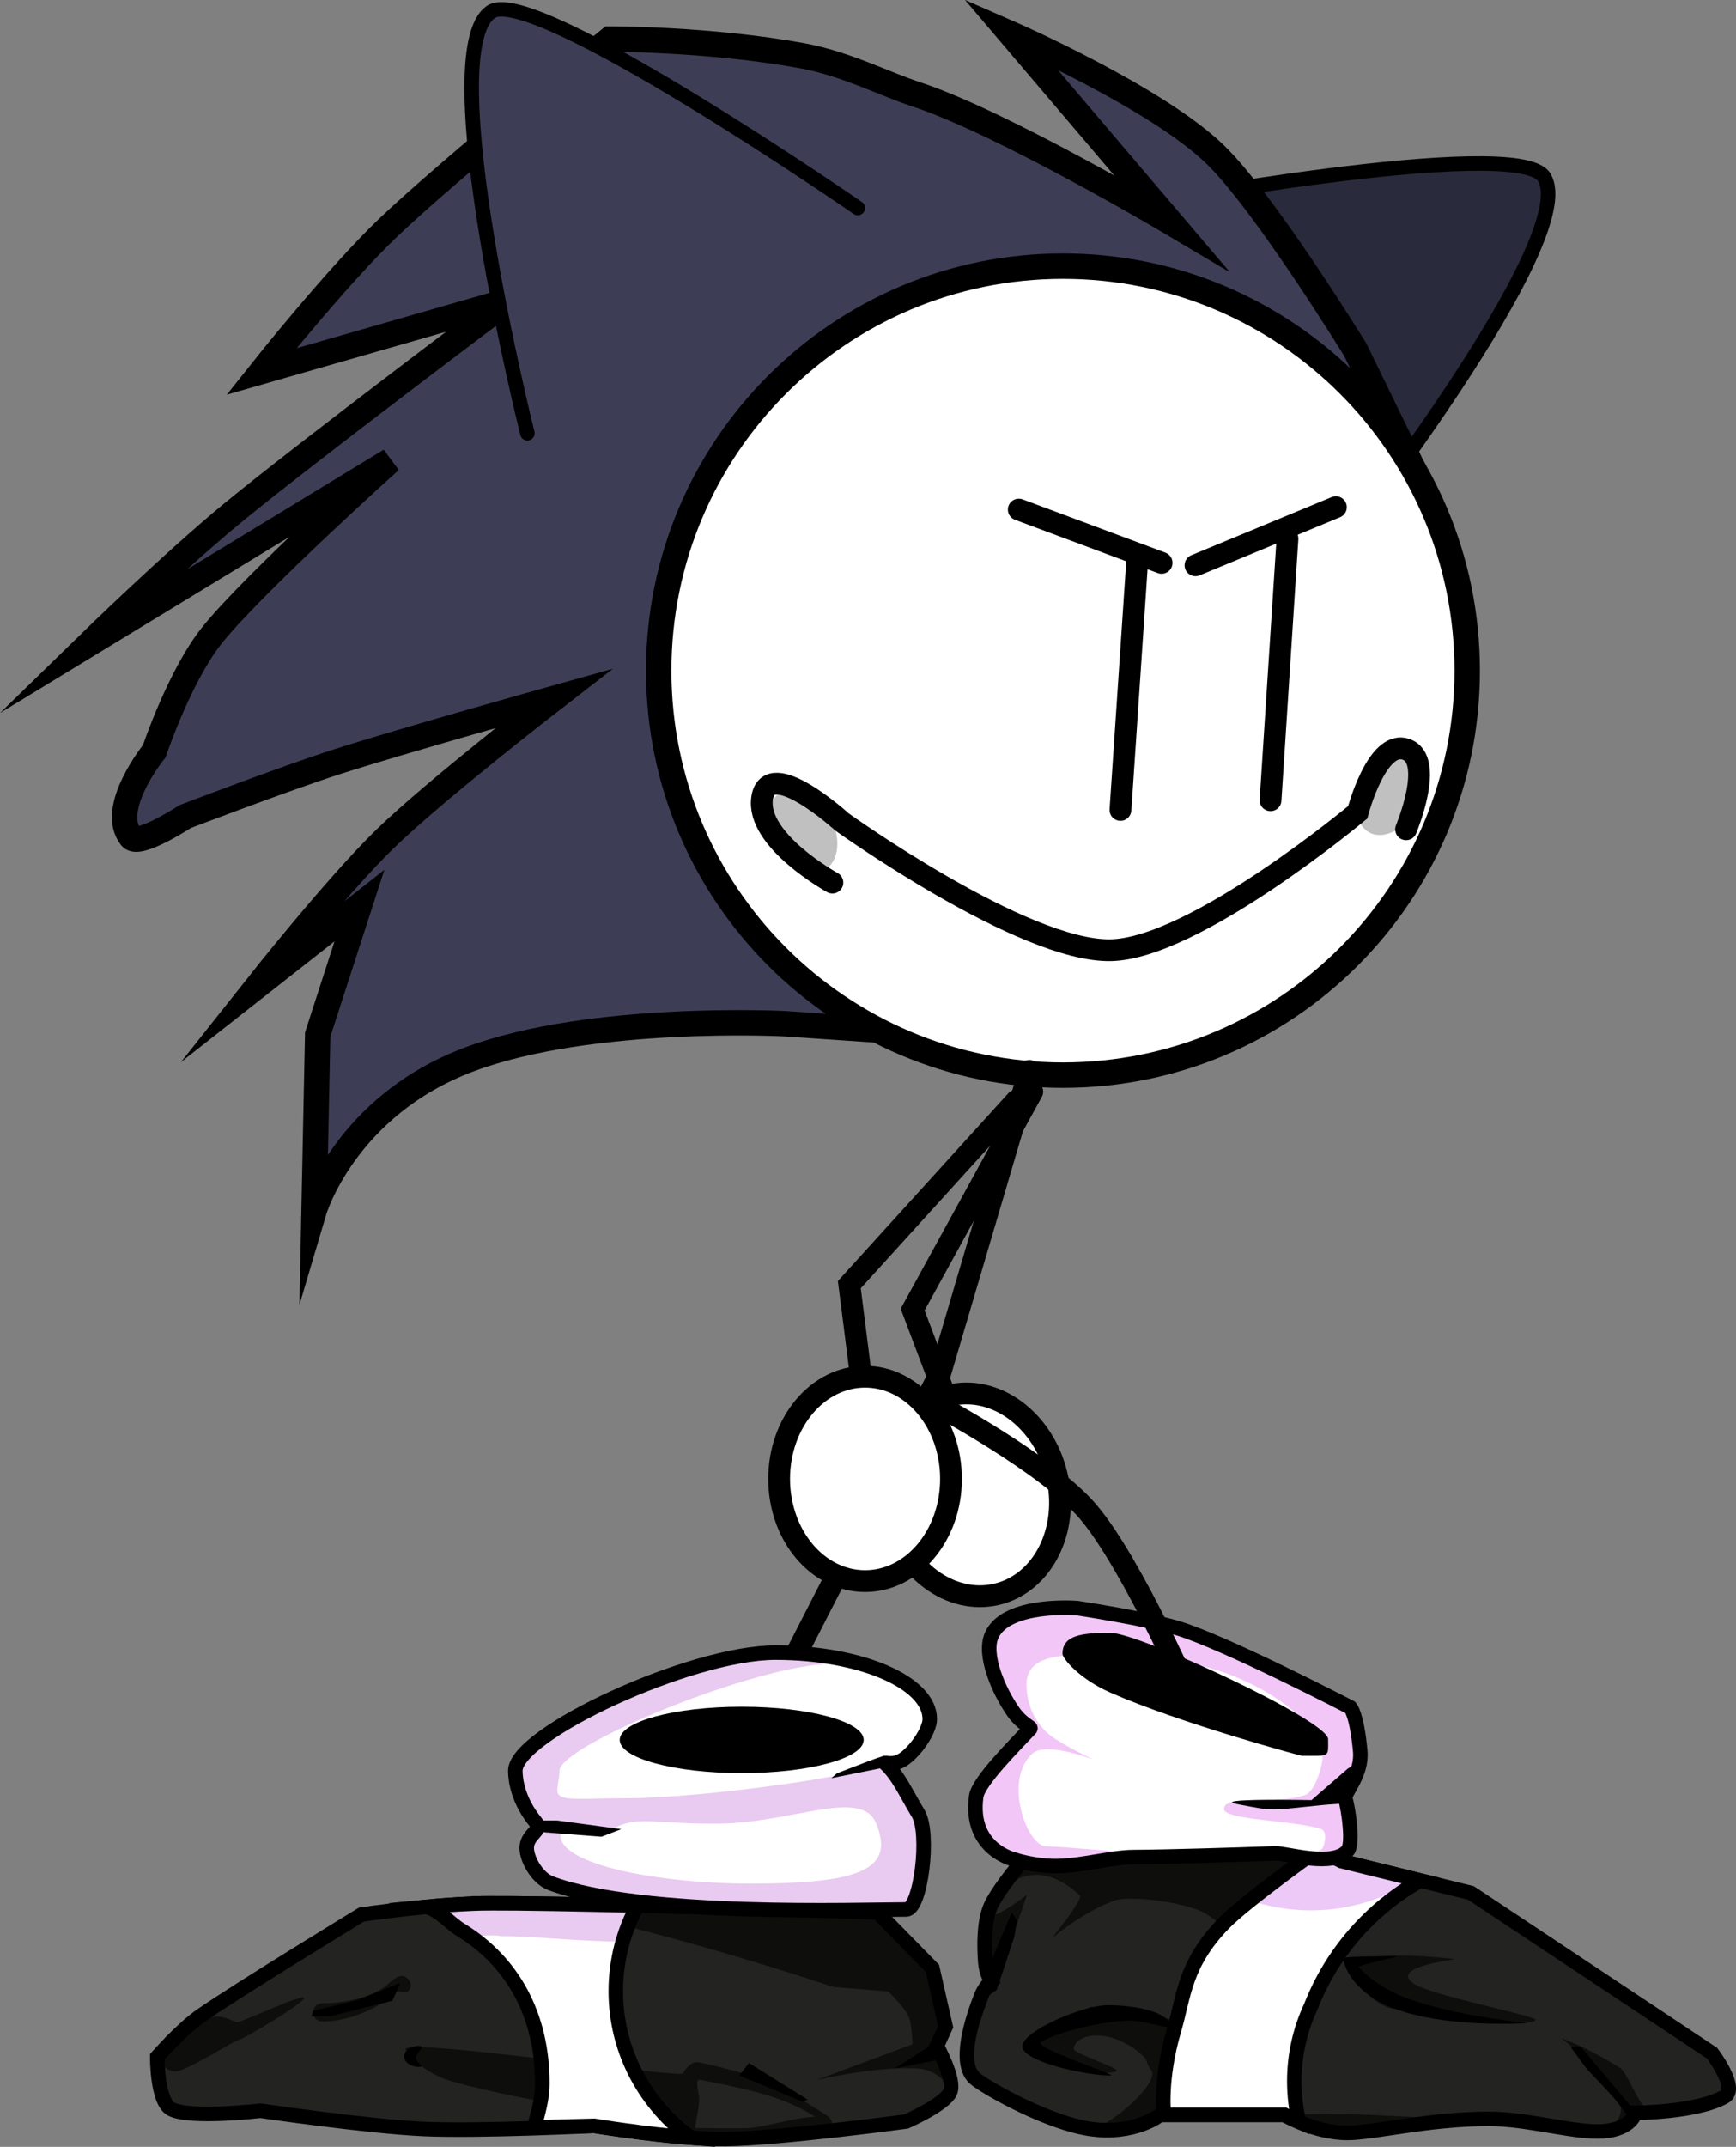 <svg version="1.1" xmlns="http://www.w3.org/2000/svg" xmlns:xlink="http://www.w3.org/1999/xlink" width="239.052" height="295.449" viewBox="0,0,239.052,295.449"><rect x="0" y="0" width="239.052" height="295.449" fill="#808080" stroke="none"/><g transform="translate(-105.878,-29.873)"><g data-paper-data="{&quot;isPaintingLayer&quot;:true}" fill-rule="nonzero" stroke-linejoin="miter" stroke-miterlimit="10" stroke-dasharray="" stroke-dashoffset="0" style="mix-blend-mode: normal"><g><path d="M261.382,58.33c0,0 53.432,-9.995 57.119,-4.089c5.212,8.35 -28.191,50.934 -28.191,50.934" data-paper-data="{&quot;index&quot;:null}" fill="#292a3b" stroke="#000000" stroke-width="2" stroke-linecap="round"/><path d="M302.5,98.5l-33.5,76l-55.125,-3.75c0,0 -26.628,-1.354 -43.38,4.922c-17.094,6.405 -21.37,20.828 -21.37,20.828l0.5,-24.25l5.75,-17.75l-14,11c0,0 10.897,-13.752 17.545,-20.196c6.924,-6.712 23.205,-19.304 23.205,-19.304c0,0 -20.596,5.745 -29.771,8.683c-7.317,2.343 -20.979,7.567 -20.979,7.567c0,0 -6.388,4.168 -7.443,2.855c-3.197,-3.975 3.193,-11.855 3.193,-11.855c0,0 3.518,-10.503 8.067,-16.102c5.919,-7.285 24.433,-23.898 24.433,-23.898l-41.5,25.25c0,0 11.717,-11.428 19.995,-18.201c10.458,-8.556 37.755,-29.049 37.755,-29.049c0,0 -7.507,2.153 -12.146,3.483c-6.223,1.784 -21.854,6.267 -21.854,6.267c0,0 10.361,-13.032 17.469,-19.807c8.604,-8.201 30.531,-25.943 30.531,-25.943c0,0 13.765,-0.039 26.523,2.304c5.946,1.092 11.282,3.875 15.614,5.291c11.882,3.884 35.113,17.655 35.113,17.655l-22.125,-26c0,0 20.209,8.809 28.286,16.708c6.906,6.754 19.214,26.792 19.214,26.792z" fill="#3d3e56" stroke="#000000" stroke-width="3.5" stroke-linecap="round"/><path d="M178.5,89.5c0,0 -13.161,-52.497 -5,-58c5.772,-3.892 50.5,27 50.5,27" fill="#3d3e56" stroke="#000000" stroke-width="2" stroke-linecap="round"/><path d="M196.583,122.167c0,-30.744 24.923,-55.667 55.667,-55.667c30.744,0 55.667,24.923 55.667,55.667c0,30.744 -24.923,55.667 -55.667,55.667c-30.744,0 -55.667,-24.923 -55.667,-55.667z" fill="#ffffff" stroke="#000000" stroke-width="3.5" stroke-linecap="butt"/><path d="M289.833,99.667l-19.333,8" fill="none" stroke="#000000" stroke-width="3" stroke-linecap="round"/><path d="M283.167,104l-2.333,36" fill="none" stroke="#000000" stroke-width="3" stroke-linecap="round"/><path d="M246.167,100l19.667,7.333" fill="none" stroke="#000000" stroke-width="3" stroke-linecap="round"/><path d="M262.5,106.667l-2.333,34.667" fill="none" stroke="#000000" stroke-width="3" stroke-linecap="round"/><path d="M219.821,141.57c1.824,2.857 1.815,6.335 -0.019,7.769c-1.834,1.434 -4.799,0.281 -6.623,-2.576c-1.824,-2.857 -1.815,-6.335 0.019,-7.769c1.834,-1.434 4.799,-0.281 6.623,2.576z" fill="#c0c0c0" stroke="none" stroke-width="0" stroke-linecap="butt"/><path d="M300.635,133.827c1.834,1.434 1.842,4.912 0.019,7.769c-1.824,2.857 -4.789,4.01 -6.623,2.576c-1.834,-1.434 -1.842,-4.912 -0.019,-7.769c1.824,-2.857 4.789,-4.01 6.623,-2.576z" data-paper-data="{&quot;index&quot;:null}" fill="#c0c0c0" stroke="none" stroke-width="0" stroke-linecap="butt"/><path d="M299.5,144c0,0 4.028,-9.59 0,-11c-4.028,-1.41 -6.667,8.667 -6.667,8.667c0,0 -22.438,18.755 -34.013,18.972c-12.071,0.227 -36.987,-17.639 -36.987,-17.639c0,0 -10.066,-9.172 -11,-3.333c-0.934,5.839 9.667,11.667 9.667,11.667" fill="none" stroke="#000000" stroke-width="3" stroke-linecap="round"/></g><g><path d="M239.977,232.416l-8.427,-22.318l16.471,-29.991" fill="none" stroke="#000000" stroke-width="3" stroke-linecap="round"/><path d="M251.388,232.837c1.808,7.555 -1.878,14.913 -8.234,16.434c-6.356,1.521 -12.974,-3.37 -14.783,-10.925c-1.808,-7.555 1.878,-14.913 8.234,-16.434c6.356,-1.521 12.974,3.37 14.783,10.925z" fill="#ffffff" stroke="#000000" stroke-width="3" stroke-linecap="butt"/><path d="M247.625,177.25l-12.25,41.5l-25.5,49.75" fill="none" stroke="#000000" stroke-width="3" stroke-linecap="round"/><g><g><g><path d="M265.636,320.919c0,0 -3.53,2.818 -9.609,1.937c-5.617,-0.814 -13.729,-5.261 -15.78,-6.846c-3.504,-2.708 1.603,-13.472 1.603,-13.472c0,0 -1.12,-6.769 0.435,-10.322c1.555,-3.553 9.283,-11.878 9.283,-11.878l36.115,3.252l2.901,2.404l17.84,4.383l33.214,22.059c0,0 3.7,4.878 1.7,5.997c-3.895,2.18 -12.288,2.204 -12.288,2.204c0,0 -0.432,2.209 -4.346,2.535c-3.799,0.317 -10.332,-1.708 -15.814,-1.705c-8.32,0.005 -15.73,1.916 -19.433,1.938c-4.466,0.026 -8.705,-2.486 -8.705,-2.486h-17.115z" fill="#0e0f0c" stroke="#000000" stroke-width="0" stroke-linecap="round"/><g><path d="M256.074,306.05c0,0 -4.412,2.058 -6.697,3.717c-1.879,1.364 -1.811,2.268 -1.057,3.181c0.58,0.701 10.053,2.925 11.337,1.917c0.467,-0.367 -5.994,-2.437 -5.934,-3.016c0.235,-2.276 5.388,-2.978 9.65,1.042c0.575,0.542 0.334,1.057 0.972,1.79c1.605,1.842 -6.508,8.437 -8.318,8.175c-5.617,-0.814 -13.728,-5.261 -15.78,-6.846c-2.096,-1.62 1.203,-9.919 3.899,-16.704c1.81,-4.555 3.15,-8.687 3.15,-8.687c0,0 -6.567,5.15 -5.012,1.596c1.243,-2.84 6.131,-7.292 12.303,-1.471c0.484,0.456 -3.867,5.878 -3.867,5.878c0,0 4.231,-3.644 8.712,-5.223c1.492,-0.526 7.174,-0.171 11.221,1.245c2.697,0.944 3.793,3.277 5.641,2.771c8.06,-2.208 11.389,-11.825 11.389,-11.825l2.901,2.404l17.84,4.383l33.214,22.059c0,0 3.7,4.878 1.7,5.997c-1.626,0.91 -6.413,3.432 -10.734,1.661c-0.891,-0.365 -2.744,-5.084 -3.603,-5.619c-4.953,-3.086 -8.119,-4.104 -8.119,-4.104c0,0 6.106,4.635 7.891,8.419c0.942,1.998 -0.475,3.798 -1.827,3.91c-3.799,0.317 -10.575,-1.236 -16.056,-1.233c-8.32,0.005 -16.699,-0.68 -20.401,-0.658c-4.466,0.026 -7.737,0.11 -7.737,0.11h-17.115c0,0 3.985,-11.429 1.991,-12.735c-2.926,-1.916 -11.553,-2.134 -11.553,-2.134zM297.726,306.293c1.402,0 19.605,2.904 19.605,1.538c0,-0.571 -14.598,-3.361 -16.898,-5.055c-3.209,-2.362 6.457,-3.233 5.645,-3.32c-6.957,-0.749 -11.689,-0.579 -13.219,0.36c-1.121,0.688 0.15,2.009 0.15,2.586c0,1.367 3.315,3.891 4.717,3.891z" fill="#232422" stroke="#000000" stroke-width="0" stroke-linecap="round"/><g><path d="M265.636,320.919c0,0 -3.53,2.818 -9.609,1.937c-5.617,-0.814 -13.729,-5.261 -15.78,-6.846c-2.566,-1.983 -0.514,-8.289 0.769,-11.521c0.468,-1.181 1.342,-1.952 1.342,-1.952c0,0 -0.691,-1.106 -0.806,-2.658c-0.17,-2.288 -0.193,-5.547 0.734,-7.664c1.555,-3.553 9.283,-11.878 9.283,-11.878l36.115,3.252l2.901,2.404l17.84,4.383l33.214,22.059c0,0 3.7,4.878 1.7,5.997c-3.895,2.18 -12.288,2.204 -12.288,2.204c0,0 -0.432,2.209 -4.346,2.535c-3.799,0.317 -10.332,-1.708 -15.814,-1.705c-8.32,0.005 -15.73,1.916 -19.433,1.938c-4.466,0.026 -8.705,-2.486 -8.705,-2.486h-17.115z" fill="none" stroke="#000000" stroke-width="2" stroke-linecap="round"/><g fill="#000000" stroke-width="0"><path d="M242.174,300.161l3.026,-7.08l0.726,1.062l-0.363,2.242l-2.421,7.316l-1.816,1.298z" stroke="#ff0000" stroke-linecap="round"/><path d="M246.653,311.489c0,-2.086 8.292,-5.664 11.802,-5.664c3.51,0 8.534,0.865 8.534,2.95c0,0.478 -3.537,-0.957 -6.044,-0.815c-4.734,0.269 -10.146,1.925 -11.715,2.927c-1.224,0.781 10.775,4.615 9.589,4.615c-3.51,0 -12.165,-1.927 -12.165,-4.012z" stroke="#ff0000" stroke-linecap="butt"/><path d="M293.005,300.574c0,0.137 2.404,2.748 6.682,4.32c6.931,2.546 17.013,3.41 16.558,3.41c-0.481,0 -11.239,0.737 -18.581,-2.091c-3.885,-1.497 -6.377,-4.204 -6.838,-6.819c-0.062,-0.353 6.648,-0.295 7.384,-0.295c0.735,0 -5.205,1.117 -5.205,1.475z" stroke="none" stroke-linecap="butt"/><path d="M329.802,320.812c0,0 -0.886,-1.295 -1.602,-2.118c-1.002,-1.15 -3.844,-4.136 -3.844,-4.136l-2.179,-2.95l1.331,-0.118l7.263,8.614z" stroke="#000000" stroke-linecap="round"/></g></g></g></g><g stroke="#000000" stroke-linecap="butt"><path d="M287.406,284.366l3.176,1.626l10.891,2.676c-6.898,3.888 -12.214,10.01 -15.081,17.341c-1.468,3.13 -2.286,6.611 -2.286,10.278c0,1.931 0.227,3.81 0.656,5.614c-1.237,-0.524 -2.012,-0.983 -2.012,-0.983h-16.607c0,0 -0.604,-4.844 1.399,-11.649c1.389,-4.717 1.395,-9.042 6.802,-14.647c2.968,-3.077 13.061,-10.257 13.061,-10.257z" fill="#ecc9f7" stroke-width="0"/><g><path d="M301.474,288.668c-6.898,3.888 -12.214,10.01 -15.081,17.341c-1.468,3.13 -2.286,6.611 -2.286,10.278c0,1.931 0.227,3.81 0.656,5.614c-1.237,-0.524 -2.012,-0.983 -2.012,-0.983h-16.607c0,0 -0.604,-4.844 1.399,-11.649c1.389,-4.717 1.395,-9.042 6.802,-14.647c0.812,-0.842 2.159,-1.992 3.686,-3.217c2.618,0.89 5.431,1.374 8.36,1.374c5.306,0 10.233,-1.588 14.306,-4.302z" fill="#ffffff" stroke-width="0"/><path d="M287.406,284.366l3.176,1.626l10.891,2.676c-6.898,3.888 -12.214,10.01 -15.081,17.341c-1.468,3.13 -2.286,6.611 -2.286,10.278c0,1.931 0.227,3.81 0.656,5.614c-1.237,-0.524 -2.012,-0.983 -2.012,-0.983h-16.607c0,0 -0.604,-4.844 1.399,-11.649c1.389,-4.717 1.395,-9.042 6.802,-14.647c2.968,-3.077 13.061,-10.257 13.061,-10.257z" fill="none" stroke-width="2"/></g></g></g><g><g stroke="#000000" stroke-linecap="round"><path d="M289.21,263.285c0,0 3.51,2.48 3.977,7.605c0.29,3.19 -2.252,5.736 -2.059,6.439c0.51,1.858 1.096,6.284 0.352,7.193c-1.986,2.426 -8.499,0.359 -9.981,0.411c-5.297,0.189 -14.692,0.482 -19.588,0.512c-2.872,0.017 -6.855,1.146 -10.295,1.231c-3.246,0.08 -6.037,-0.882 -6.037,-0.882c0,0 -6.307,-1.4 -5.266,-8.729c0.29,-2.044 5.418,-7.149 7.437,-9.289c0.226,-0.239 -1.098,-0.548 -2.362,-2.362c-1.975,-2.835 -4.174,-7.849 -2.935,-10.534c2.074,-4.498 11.756,-3.701 11.756,-3.701c0,0 9.057,1.539 13.16,2.958c6.458,2.234 21.842,9.148 21.842,9.148z" fill="#ffffff" stroke-width="0"/><g><path d="M290.401,263.546c0,0 2.319,2.22 2.785,7.344c0.29,3.19 -2.252,5.736 -2.059,6.439c0.51,1.858 1.096,6.284 0.352,7.193c-1.986,2.426 -8.499,0.359 -9.981,0.411c-5.297,0.189 -14.692,0.482 -19.588,0.512c-2.872,0.017 -6.855,1.146 -10.295,1.231c-3.246,0.08 -6.037,-0.882 -6.037,-0.882c0,0 -6.307,-1.4 -5.266,-8.729c0.29,-2.044 5.418,-7.149 7.437,-9.289c0.226,-0.239 -1.098,-0.548 -2.362,-2.362c-1.975,-2.835 -4.174,-7.849 -2.935,-10.534c2.074,-4.498 11.756,-3.701 11.756,-3.701c0,0 12.371,2.185 19.045,4.466c4.603,1.573 17.148,7.901 17.148,7.901zM249.956,283.968c4.348,0 33.443,3.483 37.956,0.371c0.232,-0.16 0.96,-2.402 -0.159,-2.771c-3.554,-1.17 -13.245,-1.221 -13.318,-2.712c-0.105,-2.145 7.175,-0.547 11.148,-1.951c1.554,-0.549 2.408,-4.482 2.408,-4.882c0,-6.724 -13.454,-13.326 -20.15,-13.326c-6.696,0 -20.609,-3.76 -20.609,2.965c0,1.403 0.278,4.223 2.775,6.611c1.543,1.476 6.519,3.782 6.519,3.782c0,0 -6.544,-2.557 -8.454,-0.886c-4.096,3.584 -0.806,12.799 1.883,12.799z" fill="#f2c6f7" stroke-width="0"/><g><path d="M291.83,264.851c0,0 0.89,0.915 1.356,6.039c0.29,3.19 -2.252,5.736 -2.059,6.439c0.51,1.858 1.096,6.284 0.352,7.193c-1.986,2.426 -8.499,0.359 -9.981,0.411c-5.297,0.189 -14.692,0.482 -19.588,0.512c-2.872,0.017 -6.855,1.146 -10.295,1.231c-3.246,0.08 -6.037,-0.882 -6.037,-0.882c0,0 -6.307,-1.4 -5.266,-8.729c0.29,-2.044 5.418,-7.149 7.437,-9.289c0.226,-0.239 -1.098,-0.548 -2.362,-2.362c-1.975,-2.835 -4.174,-7.849 -2.935,-10.534c2.074,-4.498 11.756,-3.701 11.756,-3.701c0,0 9.146,1.368 13.776,2.744c6.53,1.94 23.846,10.928 23.846,10.928z" fill="none" stroke-width="2"/><path d="M286.47,277.607l5.045,-4.375l1.032,-0.576l-1.49,5.411c0,0 -1.957,0.103 -3.21,0.23c-7.221,0.73 -6.422,0.863 -11.465,-0.115c-4.403,-0.854 10.089,-0.576 10.089,-0.576z" fill="#000000" stroke-width="0"/></g></g></g><path d="M288.763,269.202c0,2.543 0.346,2.303 -3.612,2.303c-0.157,0 -16.821,-4.482 -26.448,-8.734c-4.076,-1.8 -6.514,-4.599 -6.514,-5.312c0,-2.543 2.635,-2.878 6.592,-2.878c3.958,0 29.981,12.078 29.981,14.622z" fill="#000000" stroke="none" stroke-width="0" stroke-linecap="butt"/></g></g><g><g><g><path d="M173.196,291.798c12.945,-0.054 53.523,1.257 53.523,1.257l7.56,7.713l1.814,8.01l-1.21,2.67c0,0 2.546,4.584 1.846,6.301c-0.711,1.743 -6.079,4.082 -6.079,4.082c0,0 -17.167,2.314 -24.788,2.419c-6.521,0.09 -18.153,-1.826 -18.153,-1.826c0,0 -15.836,0.782 -23.538,0.434c-7.618,-0.344 -22.427,-2.51 -22.427,-2.51c0,0 -9.689,1.13 -12.279,-0.221c-1.985,-1.036 -1.934,-7.195 -1.934,-7.195c0,0 3.362,-3.824 5.988,-5.652c5.049,-3.515 22.136,-13.927 22.136,-13.927c0,0 10.301,-1.524 17.542,-1.554z" fill="#0e0f0c" stroke="#000000" stroke-width="0" stroke-linecap="round"/><g><g fill="#232422" stroke="#000000" stroke-width="0" stroke-linecap="butt"><path d="M208.525,322.758c-1.849,0.026 -4.322,0.01 -6.917,-0.026c0.109,-1.363 0.539,-2.535 0.546,-3.974c0.004,-0.888 -0.714,-2.838 0.172,-2.658c5.668,1.155 11.09,2.069 15.807,5.076c-3.187,0.132 -7.138,1.547 -9.607,1.581z"/><path d="M155.655,293.352c0,0 10.301,-1.524 17.542,-1.554c12.945,-0.054 47.439,11.517 47.439,11.517l7.56,0.625c0,0 2.422,2.354 2.859,3.587c0.42,1.186 0.477,3.676 0.477,3.676l-13.189,4.908c0,0 9.061,-2.091 14.421,-1.517c2.261,0.242 4.176,2.646 3.968,3.155c-0.711,1.743 -6.079,4.082 -6.079,4.082c0,0 -4.752,0.269 -10.245,0.519c0.19,-0.783 -0.569,-1.28 -0.569,-1.28c-4.045,-2.625 -7.811,-4.904 -12.551,-6.138c-0.699,-0.182 -5.149,-1.349 -5.614,-1.262c-0.772,0.144 -1.362,0.875 -1.756,1.541c-0.411,0.695 -38.089,-4.901 -38.208,-3.341c-0.028,0.366 2.45,3.308 6.356,4.43c10.52,3.022 30.97,5.679 30.963,6.391c-5.764,-0.102 -11.319,-0.267 -11.319,-0.267c0,0 -15.836,0.782 -23.538,0.434c-7.618,-0.344 -22.427,-2.51 -22.427,-2.51c0,0 -9.689,1.13 -12.279,-0.221c-1.985,-1.036 -1.934,-7.195 -1.934,-7.195c0,0 3.362,-3.824 5.988,-5.652c5.049,-3.515 22.136,-13.927 22.136,-13.927zM160.364,302.084l-0.898,0.676c-1.953,2.028 -6.409,2.803 -9.172,2.803c0,0 -1.281,0 -1.281,1.256c0,1.256 1.281,1.256 1.281,1.256c3.52,0 7.741,-1.737 10.329,-4.181l1.278,0.199c0,0 1.024,-0.754 0.256,-1.759c-0.768,-1.005 -1.793,-0.251 -1.793,-0.251zM138.505,310.688c0.707,0 9.247,-5.166 9.247,-5.86c0,-0.694 -8.54,3.347 -9.247,3.347c-0.233,0 -1.758,-0.952 -3.261,-0.768c-3.067,0.376 -6.75,2.629 -6.75,3.095c0,0.501 -1.424,4.401 1.634,4.448c1.18,0.018 8.18,-4.262 8.377,-4.262z"/></g><g><path d="M173.196,291.798c12.945,-0.054 53.523,1.257 53.523,1.257l7.56,7.713l1.814,8.01l-1.21,2.67c0,0 2.546,4.584 1.846,6.301c-0.711,1.743 -6.079,4.082 -6.079,4.082c0,0 -17.167,2.314 -24.788,2.419c-6.521,0.09 -18.153,-1.826 -18.153,-1.826c0,0 -15.836,0.782 -23.538,0.434c-7.618,-0.344 -22.427,-2.51 -22.427,-2.51c0,0 -9.689,1.13 -12.279,-0.221c-1.985,-1.036 -1.934,-7.195 -1.934,-7.195c0,0 3.362,-3.824 5.988,-5.652c5.049,-3.515 22.136,-13.927 22.136,-13.927c0,0 10.301,-1.524 17.542,-1.554z" fill="none" stroke="#000000" stroke-width="2" stroke-linecap="round"/><g fill="#000000" stroke="none" stroke-width="0"><path d="M161.533,312.872c0,-0.798 0.904,-1.445 2.019,-1.445c1.115,0 -0.382,0.861 -0.382,1.659c0,0.798 1.497,1.231 0.382,1.231c-1.115,0 -2.019,-0.647 -2.019,-1.445z" stroke-linecap="butt"/><path d="M148.783,307.358l0.218,-0.749l6.111,-1.499l5.893,-2.355l-1.091,2.462l-8.621,2.141z" stroke-linecap="round"/><path d="M216.425,319.134l-8.73,-3.64l1.31,-1.713l8.076,5.032z" stroke-linecap="round"/><path d="M229.084,314.531l6.984,-4.496l-0.546,3.212z" stroke-linecap="round"/></g></g></g></g><g stroke="#000000" stroke-linecap="butt"><path d="M173.196,291.798c4.465,-0.019 12.219,0.125 20.462,0.322c-1.904,3.513 -2.983,7.522 -2.983,11.779c0,8.256 4.059,15.582 10.327,20.162c-6.21,-0.47 -13.292,-1.636 -13.292,-1.636c0,0 -4.975,0.115 -8.28,0.237c0.53,-2.014 1.13,-3.893 1.13,-6.069c0,-9.357 -4.059,-16.748 -11.234,-21.128c-1.542,-0.941 -2.824,-2.629 -4.693,-3.177c2.825,-0.265 5.901,-0.478 8.563,-0.489z" fill="#e9caf0" stroke-width="0"/><g><path d="M174.785,296.321c4.465,-0.019 8.513,0.589 16.755,0.786c-1.904,3.513 -0.865,2.535 -0.865,6.792c0,8.256 4.059,15.582 10.327,20.162c-6.21,-0.47 -13.292,-1.636 -13.292,-1.636c0,0 -4.975,0.115 -8.28,0.237c0.53,-2.014 1.13,-3.893 1.13,-6.069c0,-9.357 -4.059,-16.748 -11.234,-21.128c-1.542,-0.941 4.059,1.43 2.19,0.882c2.825,-0.265 3.269,-0.025 3.269,-0.025z" fill="#ffffff" stroke-width="0"/><path d="M173.196,291.798c4.465,-0.019 12.219,0.125 20.462,0.322c-1.904,3.513 -2.983,7.522 -2.983,11.779c0,8.256 4.059,15.582 10.327,20.162c-6.21,-0.47 -13.292,-1.636 -13.292,-1.636c0,0 -4.975,0.115 -8.28,0.237c0.53,-2.014 1.13,-3.893 1.13,-6.069c0,-9.357 -4.059,-16.748 -11.234,-21.128c-1.542,-0.941 -2.824,-2.629 -4.693,-3.177c2.825,-0.265 5.901,-0.478 8.563,-0.489z" fill="none" stroke-width="2"/></g></g></g><g><g><path d="M233.91,266.455c0,1.566 -1.974,4.464 -3.687,5.573c-1.482,0.96 -2.767,0.215 -2.407,0.558c1.841,1.757 2.759,3.977 4.49,6.84c1.662,2.75 0.357,12.441 -1.641,12.441c-6.39,0 -36.383,1.872 -48.93,-2.815c-2.004,-0.748 -3.476,-3.619 -3.317,-5.096c0.189,-1.759 2.179,-2.166 1.238,-3.304c-2.408,-2.911 -2.817,-5.749 -2.817,-7.088c0,-5.053 24.085,-16.259 35.821,-16.259c11.736,0 21.25,4.096 21.25,9.149z" fill="#e9caf0" stroke="#000000" stroke-width="0" stroke-linecap="butt"/><g><g fill="#ffffff" stroke="none" stroke-width="0" stroke-linecap="butt"><path d="M227.211,283.668c0,4.111 -5.517,5.428 -18.005,5.428c-12.487,0 -26.169,-2.557 -26.169,-6.668c0,-1.202 5.542,0.154 6.953,-0.701c3.414,-2.068 5.504,-0.879 14.338,-0.879c9.588,0 18.055,-4.053 21.343,-1.28c0.994,0.838 1.54,3.147 1.54,4.101z"/><path d="M232.78,270.04c0,3.554 -30.14,7.3 -40.257,7.3c-5.975,0 -8.788,0.379 -9.643,-0.41c-0.593,-0.547 0.038,-1.886 0.038,-3.341c0,-3.554 27.372,-14.732 37.489,-14.732c7.296,0 12.523,3.967 13.587,7.08c0.411,1.204 -1.214,3.112 -1.214,4.103z"/></g><g stroke="#000000"><path d="M233.91,266.455c0,1.566 -1.974,4.464 -3.687,5.573c-1.482,0.96 -2.767,0.215 -2.407,0.558c1.841,1.757 2.759,3.977 4.49,6.84c1.662,2.75 0.357,13.224 -1.641,13.224c-6.39,0 -36.383,1.089 -48.93,-3.598c-2.004,-0.748 -3.476,-3.619 -3.317,-5.096c0.189,-1.759 2.179,-2.166 1.238,-3.304c-2.408,-2.911 -2.817,-5.749 -2.817,-7.088c0,-5.053 24.085,-16.259 35.821,-16.259c11.736,0 21.25,4.096 21.25,9.149z" fill="none" stroke-width="2" stroke-linecap="butt"/><g fill="#000000" stroke-width="0" stroke-linecap="round"><path d="M221.115,273.921c0,0 4.374,-1.699 5.584,-2.127c0.583,-0.206 1.295,-0.31 1.295,-0.31l0.598,1.44l-8.225,1.661z"/><path d="M178.897,280.405h3.676l8.85,1.193l-2.723,1.044l-9.666,-0.746z"/></g></g></g></g><path d="M224.809,269.321c0,2.522 -7.52,4.567 -16.797,4.567c-9.277,0 -16.797,-2.045 -16.797,-4.567c0,-2.522 7.52,-4.567 16.797,-4.567c9.277,0 16.797,2.045 16.797,4.567z" fill="#000000" stroke="none" stroke-width="NaN" stroke-linecap="butt"/></g></g><path d="M234.5,223c0,0 15.501,8.251 21.165,14.859c6.274,7.319 14.835,27.141 14.835,27.141" fill="none" stroke="#000000" stroke-width="3" stroke-linecap="round"/><path d="M225.833,230.333l-3,-23.667l23,-25.333" fill="none" stroke="#000000" stroke-width="3" stroke-linecap="round"/><path d="M236.833,233.399c0,7.768 -5.298,14.066 -11.833,14.066c-6.535,0 -11.833,-6.298 -11.833,-14.066c0,-7.768 5.298,-14.066 11.833,-14.066c6.535,0 11.833,6.298 11.833,14.066z" fill="#ffffff" stroke="#000000" stroke-width="3" stroke-linecap="butt"/></g></g></g></svg>